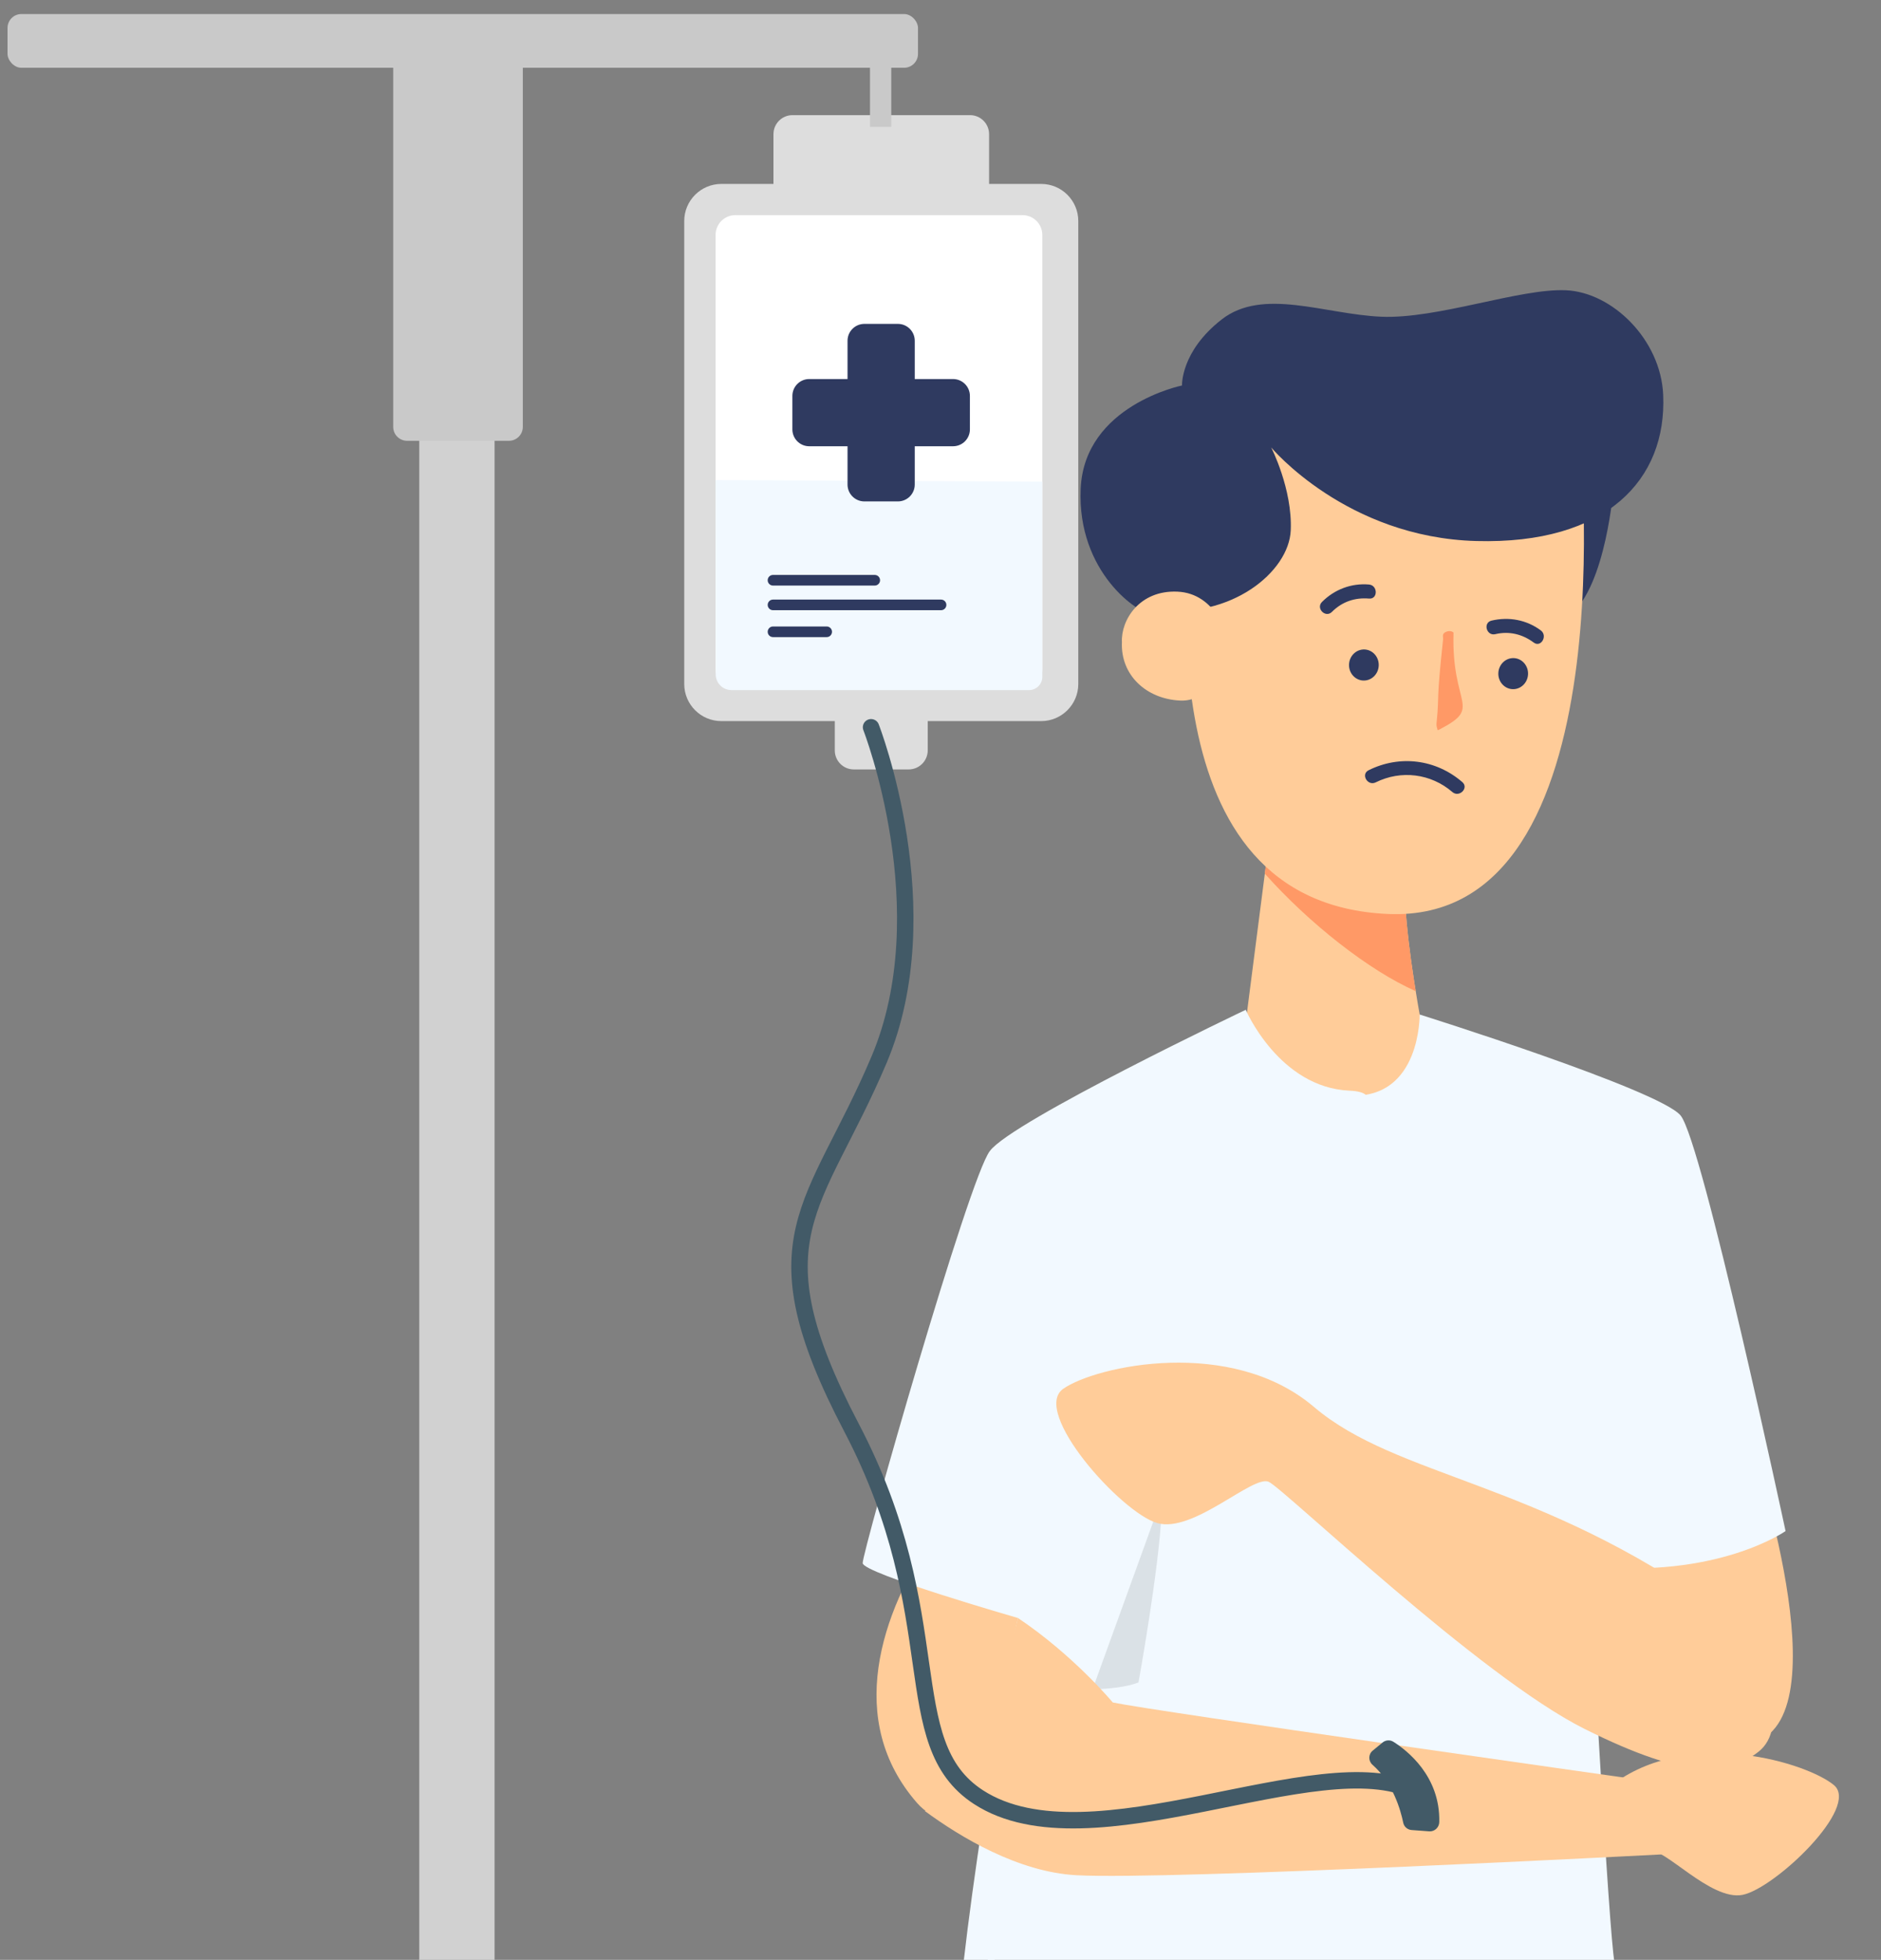 <?xml version="1.0" encoding="UTF-8"?>
<svg id="Capa_1" xmlns="http://www.w3.org/2000/svg" xmlns:xlink="http://www.w3.org/1999/xlink" version="1.1" viewBox="0 0 228.937 238.536">
  <rect x="0" y="0" width="228.937" height="238.536" fill="#808080" stroke="none"/>
  <!-- Generator: Adobe Illustrator 29.4.0, SVG Export Plug-In . SVG Version: 2.1.0 Build 152)  -->
  <defs>
    <style>
      .st0, .st1 {
        fill: none;
      }

      .st2, .st3, .st4, .st5, .st6, .st7 {
        fill-rule: evenodd;
      }

      .st2, .st8 {
        fill: #d1d1d1;
      }

      .st9 {
        fill: #ffcca6;
      }

      .st10 {
        fill: #ddd;
      }

      .st11 {
        fill: #c9c9c9;
      }

      .st3 {
        fill: #fc9;
      }

      .st12 {
        fill: #fff;
      }

      .st13, .st5 {
        fill: #2f3a60;
      }

      .st4, .st14 {
        fill: #f2f9ff;
      }

      .st15 {
        opacity: .05;
      }

      .st6 {
        fill: #f96;
      }

      .st16 {
        fill: #425a67;
      }

      .st7 {
        isolation: isolate;
        opacity: .1;
      }

      .st17 {
        clip-path: url(#clippath);
      }

      .st18 {
        fill: #b2b2b2;
      }

      .st1 {
        stroke: #425a67;
        stroke-linecap: round;
        stroke-miterlimit: 10;
        stroke-width: 2px;
      }
    </style>
    <clipPath id="clippath">
      <rect class="st0" x="-3.744" y="-5.984" width="236.504" height="244.52"/>
    </clipPath>
  </defs>
  <g class="st17">
    <g id="Capa_11">
      <g class="st15">
        <path d="M-35.734,433.792c24.016-1.659,48.031-2.485,72.047-3.12,24.016-.584,48.031-.856,72.047-.86,24.016-.006,48.031.266,72.047.85,24.016.631,48.031,1.462,72.047,3.131-24.016,1.668-48.031,2.5-72.047,3.131-24.016.583-48.031.856-72.047.85-24.016-.005-48.031-.276-72.047-.86-24.016-.635-48.031-1.461-72.047-3.12Z"/>
      </g>
      <g>
        <rect class="st8" x="51.029" y="51.937" width="9.164" height="357.086"/>
        <path class="st8" d="M116.433,414.487v-4.522c0-1.309-1.061-2.37-2.37-2.37H-8.027c-1.309,0-2.37,1.061-2.37,2.37v8.584h.054v12.737c0,1.309,1.061,2.37,2.37,2.37h3.749c1.309,0,2.37-1.061,2.37-2.37v-10.367c0-1.309,1.061-2.37,2.37-2.37h105.14c1.309,0,2.37,1.061,2.37,2.37v10.367c0,1.309,1.061,2.37,2.37,2.37h3.749c1.309,0,2.37-1.061,2.37-2.37v-16.799h-.082Z"/>
        <path class="st11" d="M47.858,7.479h15.775v44.479c0,.934-.759,1.693-1.693,1.693h-12.389c-.934,0-1.693-.759-1.693-1.693V7.479h0Z"/>
        <rect class="st11" x=".917" y="1.708" width="110.813" height="6.541" rx="1.693" ry="1.693"/>
        <path class="st10" d="M87.797,22.385h38.923c2.494,0,4.519,2.025,4.519,4.519v56.343c0,2.494-2.025,4.519-4.519,4.519h-38.923c-2.494,0-4.519-2.025-4.519-4.519V26.904c0-2.494,2.025-4.519,4.519-4.519Z"/>
        <path class="st10" d="M96.451,14.014h21.616c1.277,0,2.314,1.037,2.314,2.314v6.962h-26.243v-6.962c0-1.277,1.037-2.314,2.314-2.314h0Z"/>
        <path class="st10" d="M101.603,86.636h11.312v4.689c0,1.283-1.042,2.324-2.324,2.324h-6.674c-1.277,0-2.314-1.037-2.314-2.314v-4.7h0Z"/>
        <rect class="st11" x="105.886" y="7.176" width="2.588" height="8.262"/>
        <path class="st12" d="M89.498,26.186h34.958c1.327,0,2.404,1.077,2.404,2.404v52.836c0,1.327-1.077,2.404-2.404,2.404h-34.958c-1.327,0-2.404-1.077-2.404-2.404V28.589c0-1.327,1.077-2.404,2.404-2.404Z"/>
        <path class="st14" d="M126.86,58.624v23.759c0,.888-.722,1.608-1.613,1.608h-36.222c-1.058,0-1.915-.855-1.916-1.909l-.019-23.652,39.77.194h0Z"/>
        <path class="st13" d="M115.993,46.133h-4.659v-4.659c0-1.134-.919-2.054-2.054-2.054h-4.073c-1.135,0-2.054.92-2.054,2.054v4.659h-4.659c-1.135,0-2.054.92-2.054,2.054v4.074c0,1.134.919,2.054,2.054,2.054h4.659v4.659c0,1.134.919,2.054,2.054,2.054h4.073c1.135,0,2.054-.92,2.054-2.054v-4.659h4.659c1.134,0,2.054-.92,2.054-2.054v-4.074c0-1.134-.92-2.054-2.054-2.054h0Z"/>
        <path class="st13" d="M106.465,71.269h-12.383c-.357,0-.647-.29-.647-.647h0c0-.357.29-.647.647-.647h12.383c.357,0,.647.29.647.647h0c0,.357-.29.647-.647.647Z"/>
        <path class="st13" d="M114.535,74.269h-20.452c-.357,0-.647-.29-.647-.647h0c0-.357.29-.647.647-.647h20.452c.357,0,.647.29.647.647h0c0,.357-.29.647-.647.647Z"/>
        <path class="st13" d="M100.616,77.543h-6.533c-.357,0-.647-.29-.647-.647h0c0-.357.29-.647.647-.647h6.533c.357,0,.647.29.647.647h0c0,.357-.29.647-.647.647Z"/>
      </g>
      <path class="st18" d="M119.894,417.554c-2.865,2.801-3.808,8.223-1.638,11.054,2.134,2.783,5.704,1.01,15.471,1.897,10.461.95,13.048,3.591,20.289,2.059,2.925-.62,8.124-2.24,8.153-4.302.02-1.448-2.522-2.352-10.987-5.772-12.016-4.854-11.949-5.075-14.527-5.665-6.476-1.482-12.979-2.969-16.762.729h0Z"/>
      <path class="st9" d="M132.452,399.255l-.153,19.27c-.39.943-5.717,4.123-10.328,2.176l-2.397-18.733,12.879-2.713Z"/>
      <path class="st18" d="M187.287,421.026c-2.865,2.801-3.808,8.223-1.638,11.054,2.134,2.783,5.704,1.01,15.471,1.897,10.461.95,13.048,3.591,20.289,2.059,2.925-.62,8.124-2.24,8.153-4.302.02-1.448-2.522-2.352-10.987-5.772-12.016-4.854-11.949-5.075-14.527-5.665-6.476-1.482-12.979-2.969-16.762.729h0Z"/>
      <path class="st9" d="M199.846,402.727l-.153,19.27c-.39.943-5.717,4.123-10.328,2.176l-2.397-18.733,12.879-2.713Z"/>
      <path class="st5" d="M196.399,59.211s-.907,12.134-5.305,15.628c-4.397,3.494-5.181-16.278-5.181-16.278l10.485.65h0Z"/>
      <polygon class="st2" points="194.125 254.214 204.369 410.659 185.174 410.659 161.868 295.704 154.768 341.522 134.379 402.727 117.065 402.727 123.874 337.48 121.415 250.988 194.125 254.214"/>
      <path class="st3" d="M187.65,189.839c3.512,11.685,11.07,22.996,24.258,22.473,13.188-.524,1.571-35.407,1.571-35.407l-25.828,12.934h0Z"/>
      <path class="st3" d="M154.907,98.83l-4.626,35.978,25.073,1.112s-4.845-20.12-4.393-30.313l-16.054-6.778h0Z"/>
      <path class="st6" d="M154.907,98.83l-.965,7.505c5.411,6.071,12.705,11.809,18.361,14.294-.861-5.316-1.523-10.957-1.343-15.021l-16.054-6.778h0Z"/>
      <path class="st3" d="M192.185,52.273s6.479,60.287-23.26,58.968c-29.739-1.319-24.427-42.052-23.97-52.346l.386-8.7,46.844,2.078h0Z"/>
      <path class="st5" d="M140.699,74.242c9.169,1.14,16.174-4.65,16.397-9.683s-2.379-10.1-2.379-10.1c0,0,9.132,10.963,24.97,11.39,15.838.427,23.203-7.456,22.74-17.806-.3-6.715-6.185-12.465-11.829-12.715s-15.645,3.524-22.515,3.219c-6.87-.305-14.374-3.572-19.389.332-5.015,3.904-4.83,8.038-4.83,8.038,0,0-11.885,2.407-12.335,12.565-.451,10.158,7.049,15.335,8.858,15.317,0,0,.31-.557.31-.557Z"/>
      <path class="st5" d="M166.082,79.048c.998.044,1.769.926,1.723,1.97-.046,1.044-.893,1.854-1.891,1.81-.998-.044-1.77-.926-1.723-1.97.046-1.044.893-1.853,1.891-1.809h0Z"/>
      <path class="st5" d="M184.255,80.098c.998.044,1.769.926,1.723,1.97s-.893,1.854-1.891,1.81c-.998-.044-1.77-.926-1.723-1.97s.893-1.854,1.891-1.809h0Z"/>
      <path class="st6" d="M176.909,76.996c-.28,8.989,3.588,9.018-1.643,11.753-.386.202-.259.139-.366-.168-.107-.307-.063-.51-.021-.944.314-3.277-.1-1.854.755-9.781.036-.337-.146-.63.206-.867.352-.238.831-.234,1.069.007h0Z"/>
      <path class="st4" d="M151.735,123.503s4.058,9.46,12.628,9.841c8.57.38,8.425-9.866,8.425-9.866,0,0,29.111,9.139,31.75,12.279,2.639,3.139,12.783,50.59,12.783,50.59,0,0-8.342,5.883-23.929,4.253,0,0,2.069,38.755,2.961,47.132.891,8.376,3.321,14.497,2.525,15.401-5.401,6.129-21.958,7.78-29.259,8.438-17.572,1.583-37.179-2.188-52.583-11.017-1.97-1.129,23.963-68.956,25.826-76.794"/>
      <path class="st3" d="M113.923,186.43c-6.911,10.056-10.995,23.032-2.328,32.985,8.667,9.953,24.445-22.487,24.445-22.487l-22.116-10.498h-0Z"/>
      <path class="st7" d="M130.075,205.616c1.939-3.187,8.957-14.067,10.708-32.581.457,4.893.683,9.038.6,10.921-.312,7.025-2.817,20.813-2.817,20.813-1.925.757-5.25.946-8.491.847h0Z"/>
      <path class="st4" d="M116.92,249.956c-1.97-1.129,5.112-45.19,6.975-53.027,0,0-18.828-5.42-18.898-6.674-.071-1.254,12.942-46.948,15.484-50.17,2.687-3.632,31.137-17.18,31.137-17.18,0,0,4.058,9.46,12.628,9.841,8.57.38-10.304,10.093-10.304,10.093,0,0-9.277,29.764-10.442,33.697"/>
      <path class="st3" d="M209.04,195.872c6.618,6.267,8.632,14.461,5.011,17.313-3.62,2.851-8.428,3.615-21.187-2.755-12.759-6.37-36.524-29.166-38.435-30.072-1.91-.905-9.181,6.287-13.584,5.015-4.403-1.271-15.4-13.573-11.43-16.348,3.97-2.775,20.392-6.394,30.512,2.217,10.12,8.61,27.365,8.997,49.112,24.63h0Z"/>
      <path class="st3" d="M200.673,225.288c1.723-.647,7.513,6.12,11.426,5.334,3.913-.785,14.346-10.666,11.101-13.362-3.244-2.695-17.235-7.023-26.64-.281"/>
      <path class="st3" d="M136.55,78.162c-.177,3.999,2.96,6.921,7.106,7.105s5.788-5.346,5.845-6.621c.057-1.275-1.529-6.429-6.191-6.636s-6.895,3.496-6.76,6.152h0Z"/>
      <path class="st3" d="M112.58,220.432c4.298,3.159,11.333,7.418,18.431,7.802,11.397.616,71.194-2.53,71.194-2.53l-3.525-9.21s-58.313-8.241-63.245-9.287c0,0-4.762-5.74-11.539-10.279-.952,3.856-2.382,9.075-3.565,11.248-1.183,2.173-5.142,8.647-7.75,12.256h0Z"/>
      <path class="st13" d="M162.109,74.474c1.224-1.23,2.793-1.77,4.514-1.62,1.097.096,1.09-1.615,0-1.711-2.144-.188-4.21.6-5.724,2.121-.777.781.432,1.991,1.21,1.21h0Z"/>
      <path class="st13" d="M181.992,77.184c1.684-.397,3.299-.007,4.677,1.021.883.658,1.737-.826.863-1.477-1.736-1.294-3.899-1.688-5.996-1.193-1.071.252-.618,1.902.455,1.649h0Z"/>
      <path class="st13" d="M177.979,95.189c-3.216-2.778-7.597-3.335-11.405-1.443-.986.49-.12,1.966.863,1.477,3.083-1.532,6.723-1.078,9.332,1.176.829.716,2.045-.488,1.21-1.21h0Z"/>
      <path class="st1" d="M106.016,88.516s8.69,22.277.959,40.5c-7.731,18.223-15.498,21.526-3.35,44.719,12.149,23.193,5.253,38.374,15.469,45,13.596,8.819,41.509-6.501,53.105-.703"/>
      <path class="st16" d="M169.58,211.987c1.67,1.051,5.723,4.184,5.594,9.777-.015.656-.569,1.177-1.224,1.129l-2.14-.159c-.5-.037-.921-.395-1.022-.887-.313-1.53-1.251-4.862-3.745-7.06-.521-.459-.513-1.271.024-1.713l1.205-.992c.373-.307.899-.351,1.308-.094h0Z"/>
    </g>
  </g>
</svg>